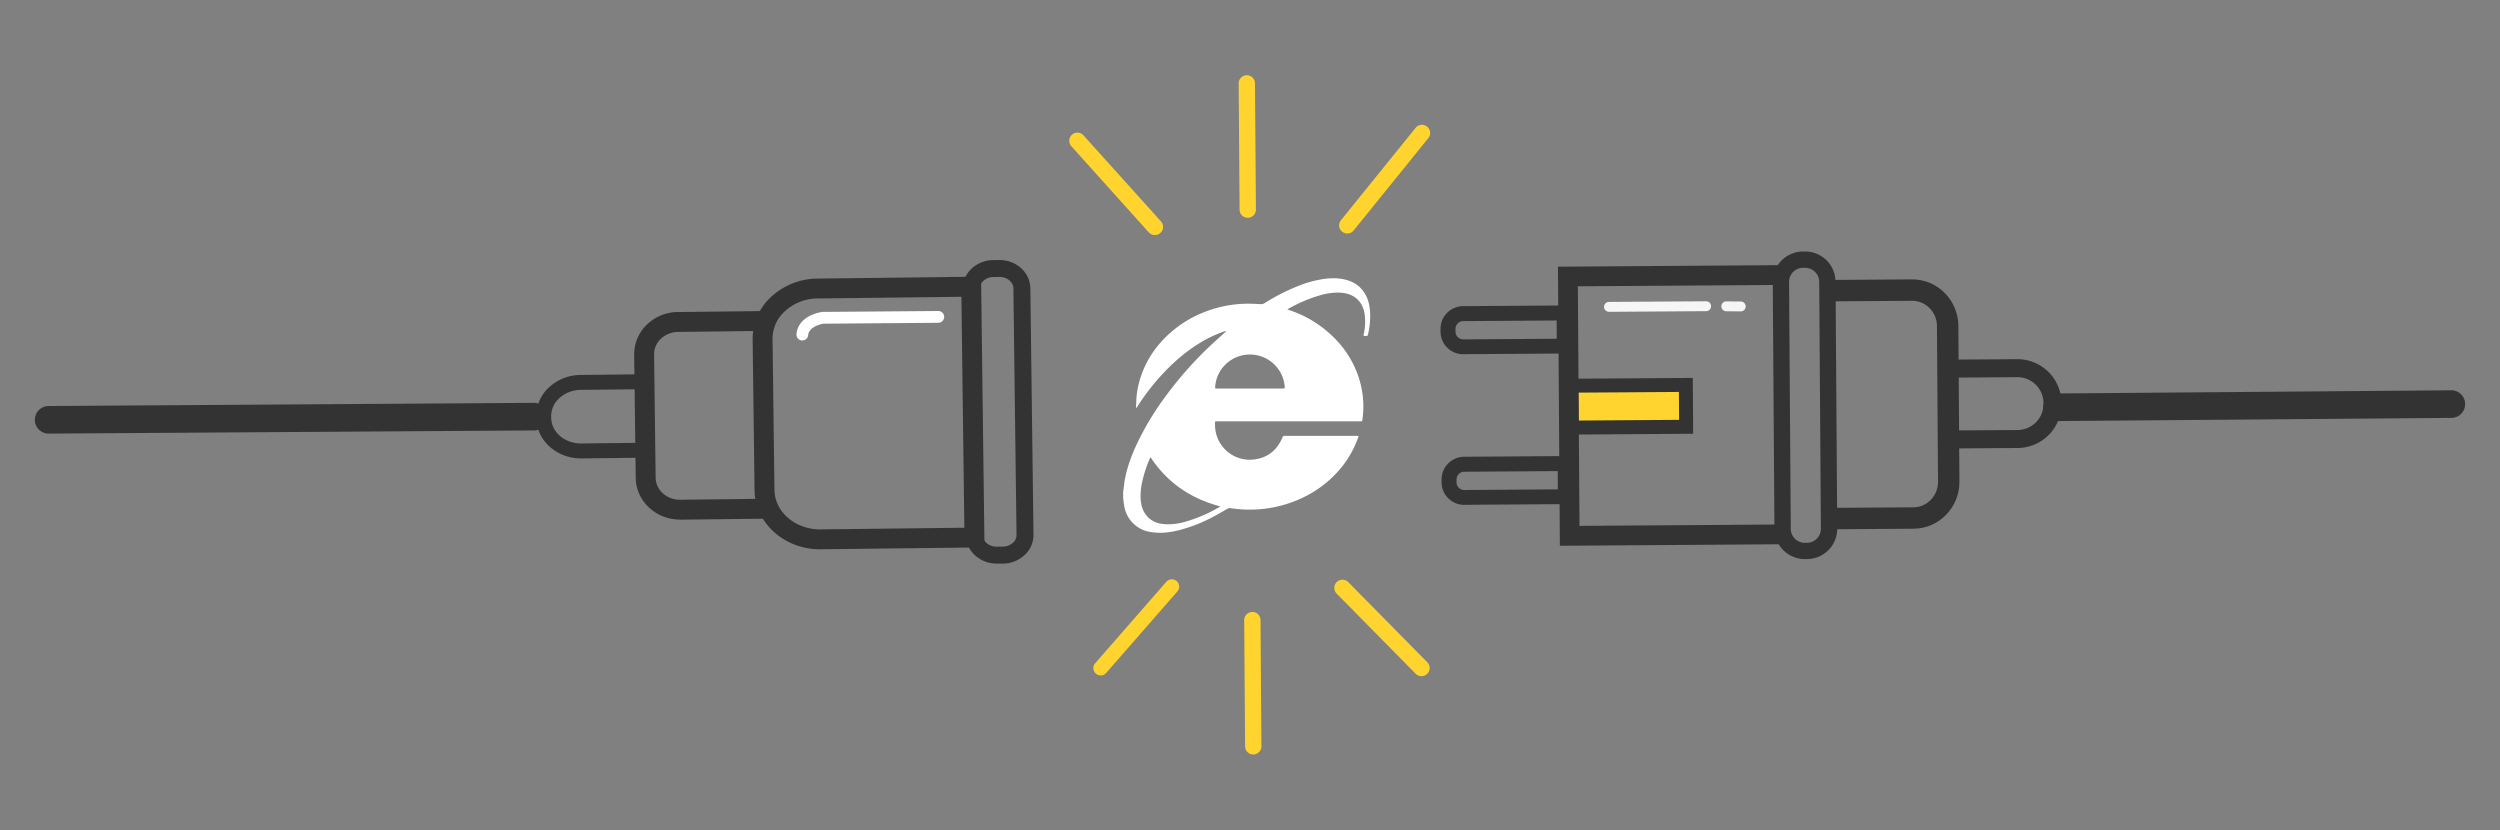 <svg xmlns="http://www.w3.org/2000/svg" viewBox="0 0 1925.14 639.15"><rect x="0" y="0" width="1925.14" height="639.15" fill="#808080" stroke="none"/><defs><style>.a{fill:#333;}.b{fill:#ffd42f;}.c{fill:#f6f6f6;}.d{fill:#fff;}</style></defs><path class="a" d="M1413.38,407.55l-.11-16.49,60.25-.41c10.48-.07,18.94-8.9,18.87-19.68l-.83-119.92c-.07-10.74-8.59-19.42-19-19.42h-.13l-60.25.41-.11-16.48,60.24-.42h.25c19.46,0,35.36,16,35.49,35.79l.82,119.93c.14,19.87-15.67,36.14-35.24,36.28Z"/><path class="a" d="M1494.09,345.39l-.47-68.4,59.69-.41h.24a33.94,33.94,0,0,1,33.92,33.71v.53a33.94,33.94,0,0,1-33.7,34.16Zm13.49-54.63.27,40.68,45.83-.31a20.08,20.08,0,0,0,19.94-20.22v-.53a20.09,20.09,0,0,0-20.07-19.94h-.15Z"/><polygon class="a" points="1201.19 420.27 1199.72 205.36 1373.39 204.17 1373.49 219.38 1215.04 220.46 1216.3 404.95 1374.76 403.87 1374.86 419.08 1201.19 420.27"/><rect class="b" x="1210.39" y="296.7" width="87.91" height="32.26" transform="translate(-2.11 8.59) rotate(-0.39)"/><path class="a" d="M1205.16,334.68l-.3-43,98.68-.67.29,43Zm10.55-32.33.14,21.49,77.14-.53-.15-21.49Z"/><path class="a" d="M1126.72,272.79a17.46,17.46,0,0,1-17.44-17.33v-2.15a17.46,17.46,0,0,1,17.32-17.56l83.54-.57.25,37-83.53.57Zm72-26-72,.49a5.94,5.94,0,0,0-5.9,6v2.16a5.94,5.94,0,0,0,5.94,5.9h0l72-.49Z"/><path class="a" d="M1127.52,388.77a17.45,17.45,0,0,1-17.44-17.33l0-2.15a17.48,17.48,0,0,1,17.33-17.56l83.54-.57.25,37-83.54.57Zm72-26-72,.49a6,6,0,0,0-5.91,6l0,2.16a5.94,5.94,0,0,0,6,5.9l72-.49Z"/><path class="c" d="M1239,240.09a3.8,3.8,0,0,1,0-7.6L1314,232h0a3.81,3.81,0,0,1,0,7.61l-75.07.51Z"/><path class="a" d="M1389.8,430.53a23.42,23.42,0,0,1-23.38-23.23l-1.3-190.09a23.41,23.41,0,0,1,23.22-23.54h1.75a23.4,23.4,0,0,1,23.38,23.22l1.3,190.09a23.39,23.39,0,0,1-23.22,23.54l-1.58,0Zm.28-224.3H1390l-1.58,0a10.82,10.82,0,0,0-10.74,10.88L1379,407.22A10.82,10.82,0,0,0,1389.8,418h1.66a10.81,10.81,0,0,0,10.73-10.88L1400.89,217a10.82,10.82,0,0,0-10.81-10.74Z"/><path class="c" d="M1340.68,239.79h0l-11.54-.1a3.81,3.81,0,0,1,0-7.61h0l11.53.1a3.81,3.81,0,0,1,0,7.61Z"/><path class="a" d="M631.51,423c-27.57,0-50.15-20.31-50.47-45.53l-1.47-116.28A43.79,43.79,0,0,1,592.37,230a52.91,52.91,0,0,1,37.17-15.47L755.47,213l2.65,208.51-126,1.46ZM740.34,228.55l-110.63,1.28a37.52,37.52,0,0,0-26.37,10.85A28.55,28.55,0,0,0,594.9,261l1.47,116.27c.22,16.85,15.94,30.39,35.14,30.39H632l110.6-1.28Z"/><path class="a" d="M523.6,400.12c-18.59,0-33.82-14.3-34.05-32.07l-1.2-94.91a31.47,31.47,0,0,1,9.12-22.51A34.56,34.56,0,0,1,522,240.27l65.49-.76.18,15.33-65.49.76a19.57,19.57,0,0,0-13.75,5.74A16.23,16.23,0,0,0,503.68,273l1.2,94.91c.12,9.38,8.5,16.92,18.72,16.92h.24l65.5-.76.18,15.34-65.5.76Z"/><path class="a" d="M767.48,434c-12.92,0-23.5-9.65-23.65-21.63l-2.41-189.86a21,21,0,0,1,6.1-15,24.72,24.72,0,0,1,17.32-7.23l4.59-.05c13.05-.15,23.81,9.55,24,21.63l2.41,189.86a21,21,0,0,1-6.11,15A24.69,24.69,0,0,1,772.38,434l-4.59,0Zm2.1-220.73-4.59.06a11.55,11.55,0,0,0-8.15,3.31,7.94,7.94,0,0,0-2.4,5.7l2.4,189.86c.07,4.87,4.82,8.78,10.64,8.78h.16l4.59-.05a11.59,11.59,0,0,0,8.15-3.31,8,8,0,0,0,2.4-5.71l-2.41-189.86c-.06-4.91-4.9-8.84-10.79-8.78Z"/><path class="a" d="M447.41,353c-18.82,0-34.23-13.88-34.45-31.12l0-1.2a30,30,0,0,1,8.76-21.38,36.1,36.1,0,0,1,25.35-10.56l54.31-.63.82,64.26-54.33.63Zm-.23-52.76a24.55,24.55,0,0,0-17.25,7.09,18.56,18.56,0,0,0-5.49,13.2l0,1.2c.14,11,10.4,19.77,23,19.77h.31l42.81-.5L490,299.75Z"/><path class="d" d="M617.85,262.17a3.39,3.39,0,0,1-.45,0,4.54,4.54,0,0,1-4.07-5c.6-6.17,4.38-11.1,10.92-14.25a31.9,31.9,0,0,1,9-2.74l.27,0h.27l88.74-.69h0a4.54,4.54,0,0,1,0,9.08l-88.42.69c-1.57.27-11.13,2.15-11.78,8.83A4.54,4.54,0,0,1,617.85,262.17Z"/><path class="b" d="M960.83,167.7a6.29,6.29,0,0,1-6.29-6.24l-.69-96.93a6.29,6.29,0,1,1,12.57-.09l.7,96.93a6.29,6.29,0,0,1-6.25,6.33Z"/><path class="b" d="M1037.54,179.82a6.22,6.22,0,0,1-4-1.4,6.29,6.29,0,0,1-.93-8.84l57.56-71.2a6.29,6.29,0,0,1,9.78,7.91l-57.57,71.2A6.27,6.27,0,0,1,1037.54,179.82Z"/><path class="b" d="M889.29,181a6.29,6.29,0,0,1-4.68-2.08L825,112.62a6.28,6.28,0,1,1,9.34-8.41L894,170.49A6.28,6.28,0,0,1,889.29,181Z"/><path class="b" d="M965.09,581a6.3,6.3,0,0,1-6.29-6.24l-.69-96.93a6.29,6.29,0,1,1,12.57-.09l.69,96.93a6.29,6.29,0,0,1-6.24,6.33Z"/><path class="b" d="M847.6,520.11a5.64,5.64,0,0,1-4.25-9.36l54.85-62.81a5.65,5.65,0,0,1,8.51,7.43l-54.86,62.81A5.61,5.61,0,0,1,847.6,520.11Z"/><path class="b" d="M1094.63,520.71a6.27,6.27,0,0,1-4.48-1.87l-60.87-61.73a6.28,6.28,0,1,1,9-8.82L1099.1,510a6.28,6.28,0,0,1-4.47,10.7Z"/><path class="a" d="M37.19,333.91a10.63,10.63,0,0,1-.08-21.25l374.23-2.45a10.63,10.63,0,0,1,.18,21.25L37.28,333.9Z"/><path class="a" d="M1583.75,324.25a10.63,10.63,0,0,1-.08-21.25l304.19-2.45h.09a10.63,10.63,0,0,1,.08,21.25l-304.19,2.45Z"/><path class="d" d="M1024.81,214.31c8.65-.36,17.89,1.61,23.78,8.4,4.38,5,6.07,11.13,6.46,17.63a60.53,60.53,0,0,1-1.54,16.86c-.34,1.51-.33,1.51-1.9,1.52-1.75,0-1.74,0-1.4-1.76a41.59,41.59,0,0,0,.52-15.76c-.92-4.94-3.06-9.2-7.26-12.18-3.88-2.77-8.34-3.65-13-3.71a49.88,49.88,0,0,0-13.62,2,112.26,112.26,0,0,0-24.62,10.4,8.63,8.63,0,0,0-.87.58l1.66.57a87.42,87.42,0,0,1,36.56,23.56,75.74,75.74,0,0,1,17.22,29.91,70.76,70.76,0,0,1,2.43,30c-.29,2.19.13,2.14-2.4,2.14h-109c-.38,0-.75,0-1.12,0-.79-.06-1.16.26-1.11,1.08.09,1.64,0,3.3.24,4.93a26.73,26.73,0,0,0,29.76,23.35c10.59-1.29,17.92-7.21,22-17.07a1.57,1.57,0,0,1,1.73-1.13q27.81,0,55.63,0c.36,0,.72.06,1.22.1-.18.59-.3,1.06-.46,1.52a77.08,77.08,0,0,1-15.85,26.28,85.55,85.55,0,0,1-23.54,18.13,94.47,94.47,0,0,1-41,10.74,96.47,96.47,0,0,1-18-1.14,3,3,0,0,0-1.75.32c-3.41,1.88-6.73,3.9-10.16,5.73a119.25,119.25,0,0,1-28,11.09c-6.78,1.64-13.64,2.47-20.62,1.39a24.12,24.12,0,0,1-21.15-20.62c-.33-1.83-.5-3.69-.75-5.54v-4.85c.05-.31.11-.61.16-.92.42-3.14.68-6.31,1.29-9.41,2.11-10.71,6.14-20.74,11-30.48a221.2,221.2,0,0,1,20.25-32.85,288.38,288.38,0,0,1,34.79-39.27c3.64-3.43,7.42-6.72,11.14-10.08.25-.23.49-.49.73-.73a1.82,1.82,0,0,0-1.08.06,86.55,86.55,0,0,0-13.06,5.5c-15,7.9-27.55,18.88-38.66,31.58a178.13,178.13,0,0,0-15.84,21.22c-.15.25-.35.47-.69.92a11.58,11.58,0,0,1-.09-1.17c0-1.18.11-2.36.14-3.54A65.28,65.28,0,0,1,877,295.1c4.16-16,12.84-29.08,25.28-39.77a87.41,87.41,0,0,1,26.34-15.47,92.06,92.06,0,0,1,32.48-6c3.23,0,6.47.19,9.69.36a4.77,4.77,0,0,0,2.91-.73,159.18,159.18,0,0,1,25.3-13,88.34,88.34,0,0,1,21.47-5.83C1021.93,214.49,1023.37,214.37,1024.81,214.31ZM939.8,390C917.17,384,899,371.89,886.08,352.22c-.15.07-.23.09-.26.13a3.72,3.72,0,0,0-.27.48,95.51,95.51,0,0,0-6.11,18.79c-1.08,5.4-1.64,10.83-.6,16.31a18.79,18.79,0,0,0,5.71,10.87c3.8,3.44,8.41,4.69,13.38,4.91a47.06,47.06,0,0,0,14.3-1.79,112.58,112.58,0,0,0,25.08-10.5C938.14,391,939,390.48,939.8,390Zm47.85-90.83c1.69,0,1.8-.1,1.64-1.72a26.9,26.9,0,0,0-30.44-24.2,26.73,26.73,0,0,0-23.11,24.64c-.07,1.27-.07,1.28,1.24,1.28Z"/></svg>
